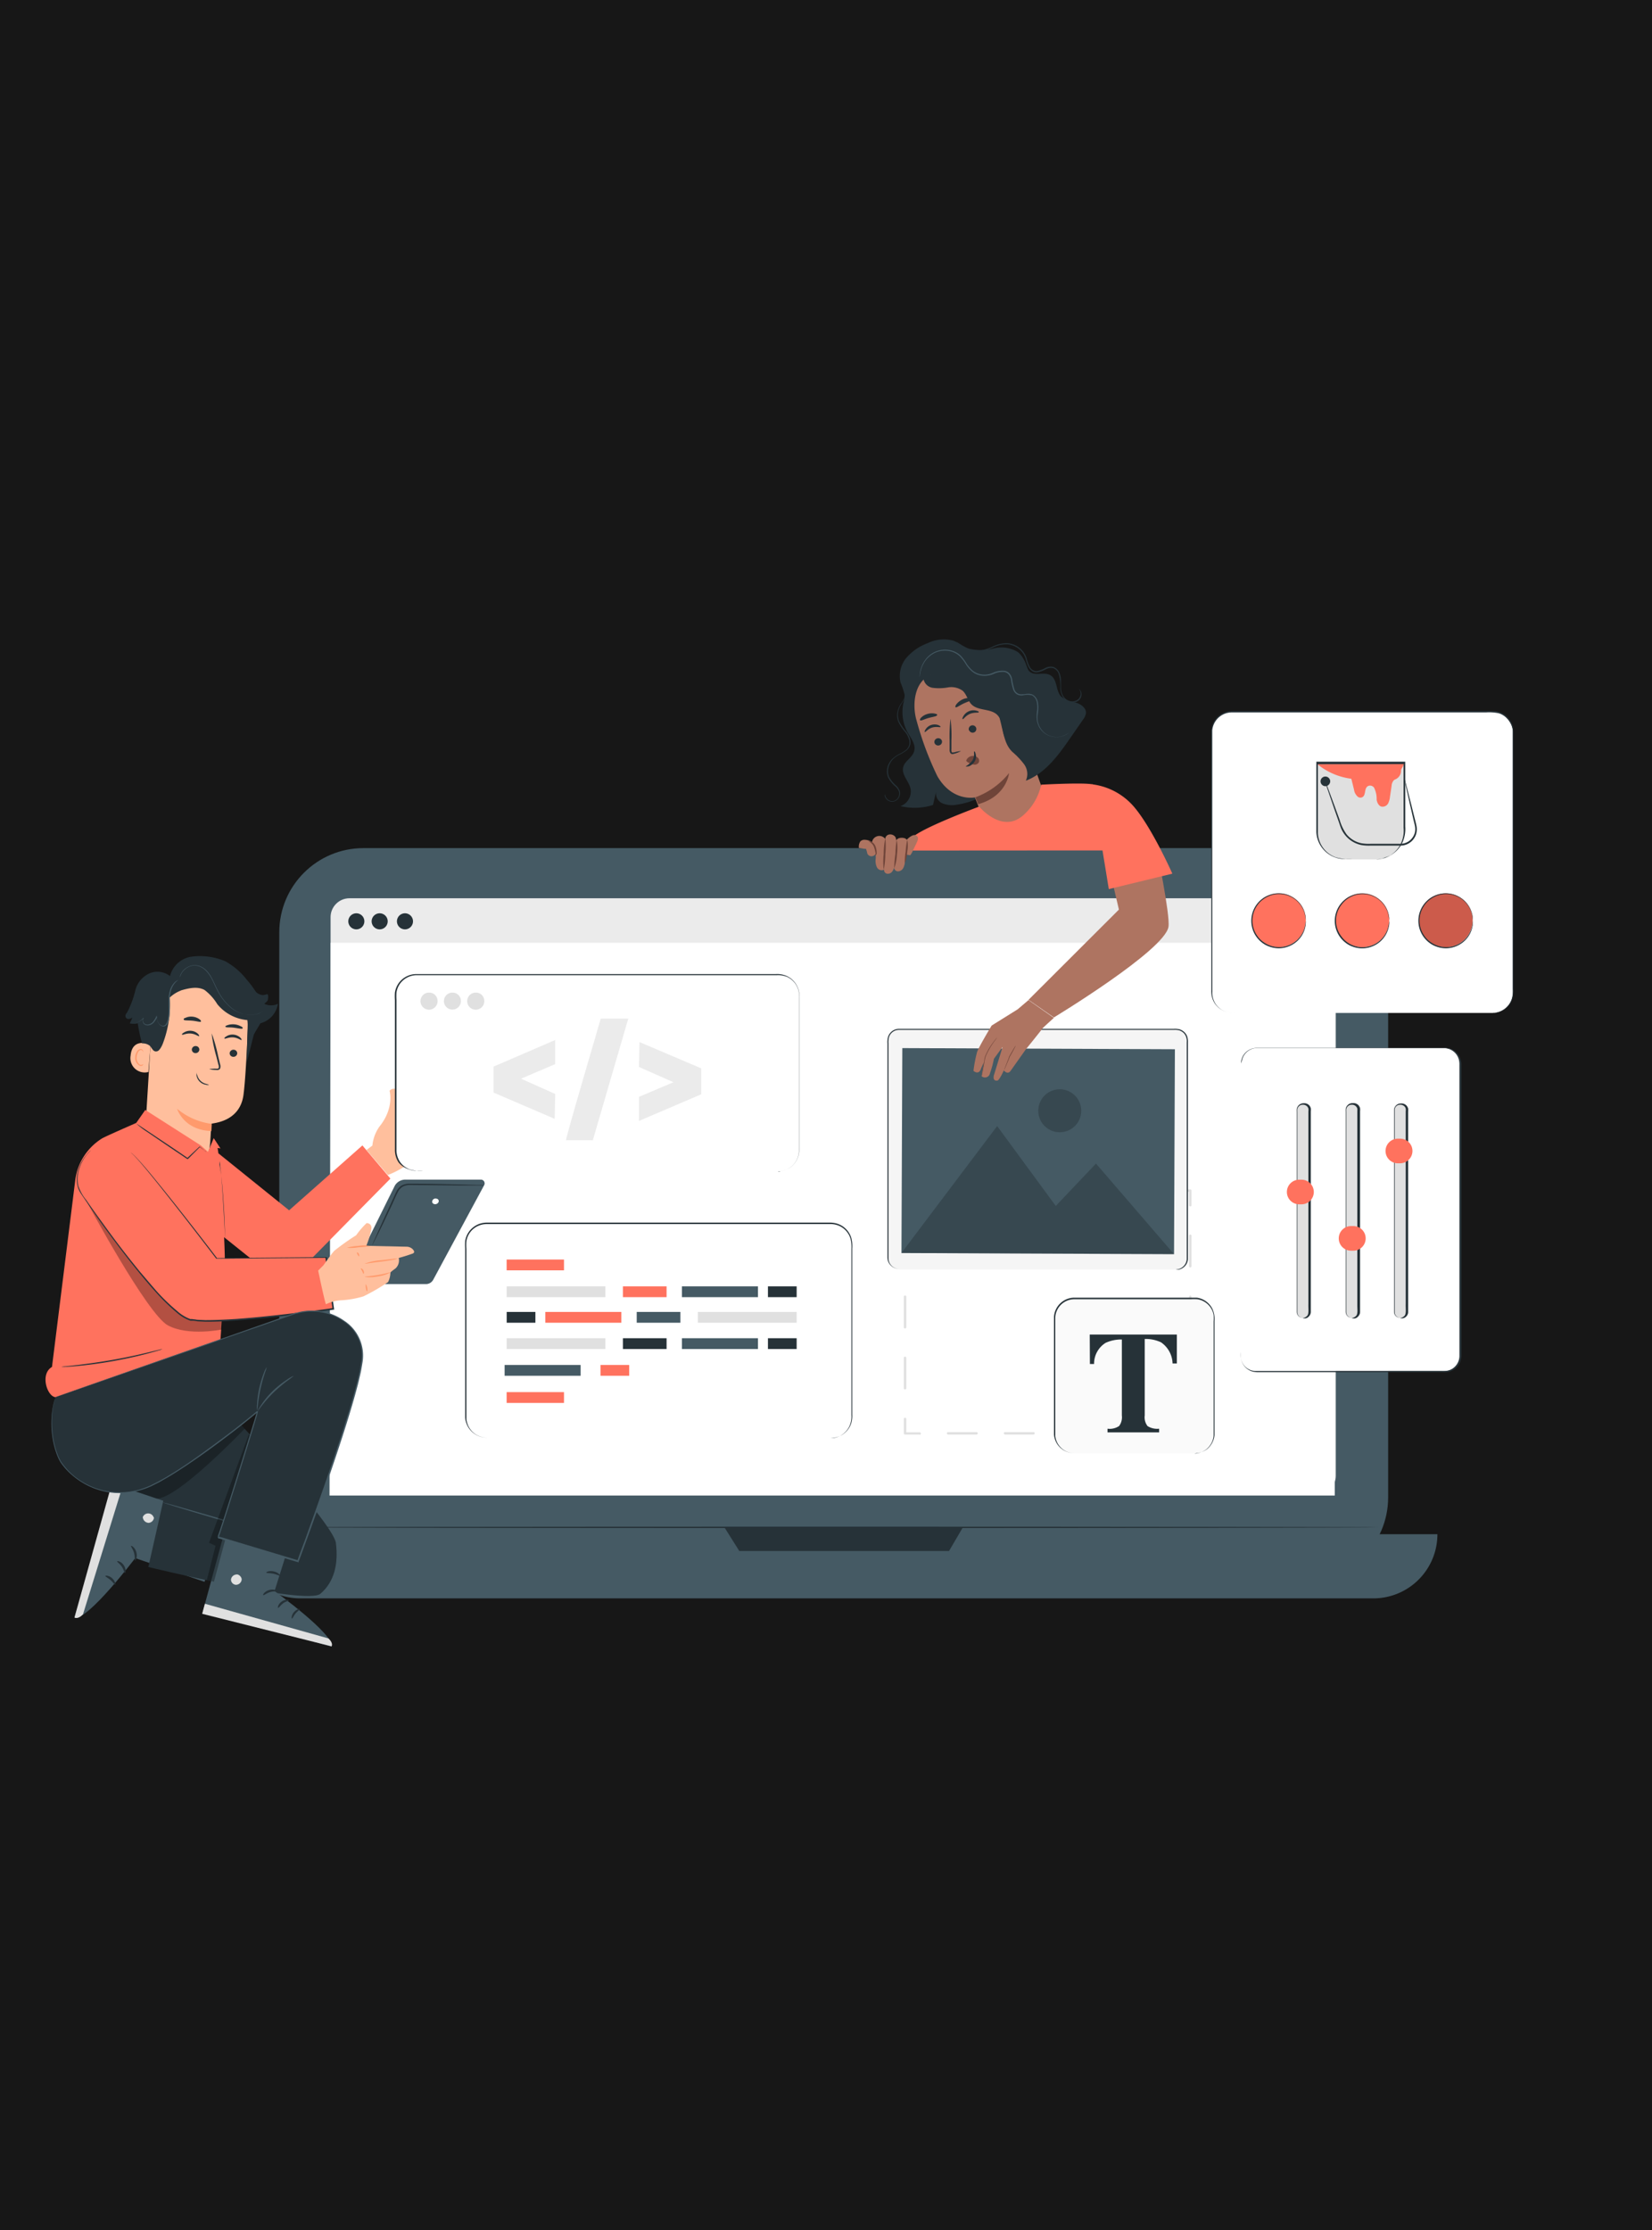 <svg id="Layer_1" data-name="Layer 1" xmlns="http://www.w3.org/2000/svg" viewBox="0 0 286 386">
  <rect x="0" y="0" width="286" height="386" fill="#333333" stroke="none"/>
  <defs>
    <style>
      .cls-1 {
        fill: #e0e0e0;
      }

      .cls-2 {
        fill: #f5f5f5;
      }

      .cls-3 {
        fill: #ff725e;
      }

      .cls-4 {
        fill: #263238;
      }

      .cls-5 {
        fill: #171717;
      }

      .cls-6 {
        fill: #455a64;
      }

      .cls-7 {
        fill: #ebebeb;
      }

      .cls-8 {
        fill: #fff;
      }

      .cls-9 {
        fill: #ae7461;
      }

      .cls-10 {
        fill: #6f4439;
      }

      .cls-11 {
        opacity: 0.2;
      }

      .cls-12 {
        fill: #fafafa;
      }

      .cls-13 {
        opacity: 0;
      }

      .cls-14 {
        fill: #ffbf9d;
      }

      .cls-15 {
        fill: #ff9a6c;
      }

      .cls-16 {
        opacity: 0.3;
      }
    </style>
  </defs>
  <title>04-Website-Redesign</title>
  <g id="Background_Complete" data-name="Background Complete">
    <path class="cls-1" d="M91.69,121.5a22.75,22.75,0,0,1,5.52-2.4l1.14-5.49,9.22-.16,1.33,5.42a22.51,22.51,0,0,1,5.6,2.2l4.67-3.06,6.64,6.41-2.9,4.77a22.21,22.21,0,0,1,2.4,5.52l5.46,1.14.17,9.22-5.42,1.33a22.51,22.51,0,0,1-2.2,5.6l3.05,4.67L120,163.34l-4.77-2.9a22.14,22.14,0,0,1-5.51,2.4l-1.14,5.46-9.23.17L98,163.05a22.54,22.54,0,0,1-5.6-2.21l-4.66,3.06-6.64-6.41,2.9-4.77a22.75,22.75,0,0,1-2.4-5.52l-5.46-1.13L76,136.84l5.42-1.33a22.51,22.51,0,0,1,2.2-5.6l-3.06-4.66,6.36-6.64Zm4.92,12.29a9.9,9.9,0,1,0,14-.24,9.9,9.9,0,0,0-14,.24Z" transform="translate(3 3)"/>
    <path class="cls-2" d="M49.84,110.61a14.6,14.6,0,0,1,3.51-1.53l.72-3.46,5.85-.11.85,3.44a14.67,14.67,0,0,1,3.55,1.4l3-1.94,4.21,4.07-1.83,3A14.57,14.57,0,0,1,71.22,119l3.47.72.1,5.85-3.44.85A14.67,14.67,0,0,1,70,130l1.94,3-4.07,4.21-3-1.83a14.5,14.5,0,0,1-3.5,1.52l-.73,3.47-5.85.1L53.9,137a14.34,14.34,0,0,1-3.56-1.4l-3,1.94-4.21-4.07,1.83-3a15.33,15.33,0,0,1-1.52-3.5L40,126.18l-.11-5.86,3.44-.84a14.34,14.34,0,0,1,1.4-3.56l-1.94-3,4.07-4.21,3,1.84Zm3.13,7.8a6.28,6.28,0,1,0,8.88-.16,6.27,6.27,0,0,0-8.88.16Z" transform="translate(3 3)"/>
    <path class="cls-2" d="M253,185.35a15.43,15.43,0,0,1,3.68-1.6l.76-3.64,6.16-.11.89,3.62a14.28,14.28,0,0,1,3.73,1.47l3.11-2,4.44,4.27-1.93,3.18a15.68,15.68,0,0,1,1.6,3.69l3.64.76.11,6.15-3.62.89a14.28,14.28,0,0,1-1.47,3.73l2,3.12-4.27,4.43-3.19-1.93A15,15,0,0,1,265,213l-.76,3.64-6.15.11-.89-3.61a15.24,15.24,0,0,1-3.74-1.47l-3.11,2-4.43-4.28,1.93-3.18a15.33,15.33,0,0,1-1.6-3.69l-3.64-.75-.11-6.16,3.61-.89a15.17,15.17,0,0,1,1.47-3.73l-2-3.12,4.28-4.43,3.18,1.93Zm3.29,8.21a6.6,6.6,0,1,0,9.34-.17,6.59,6.59,0,0,0-9.34.17.46.46,0,0,0-.07.07Z" transform="translate(3 3)"/>
    <path class="cls-1" d="M21.48,155.93a16.73,16.73,0,0,1,4-1.74l.83-4,6.69-.08L34,154a16.4,16.4,0,0,1,4,1.57l3.38-2.22,4.82,4.66-2.1,3.45a16.17,16.17,0,0,1,1.74,4l4,.82L50,173,46,174a16.51,16.51,0,0,1-1.6,4.06l2.22,3.39L42,186.28l-3.46-2.09a16.7,16.7,0,0,1-4,1.73l-.83,4L27,190l-1-3.93a16.13,16.13,0,0,1-4-1.62l-3.38,2.21L13.8,182l2.1-3.46a15.81,15.81,0,0,1-1.74-4l-4-.82-.12-6.7,3.93-1a16,16,0,0,1,1.6-4.06l-2.2-3.39L18,153.84l3.46,2.09Zm3.57,8.92a7.18,7.18,0,1,0,10.15-.18h0A7.18,7.18,0,0,0,25.05,164.85Z" transform="translate(3 3)"/>
  </g>
  <g id="Floor">
    <g>
      <path class="cls-3" d="M.07,273.66H278.21" transform="translate(3 3)"/>
      <path class="cls-4" d="M278.21,273.66c0,.06-62.27.11-139.06.11S.07,273.72.07,273.66s62.26-.11,139.08-.11S278.21,273.61,278.21,273.66Z" transform="translate(3 3)"/>
    </g>
  </g>
  <g id="Plant">
    <rect class="cls-5" width="286" height="386"/>
  </g>
  <g id="Character_2" data-name="Character 2">
    <g id="Device">
      <g>
        <g>
          <g>
            <rect class="cls-6" x="48.35" y="146.8" width="191.97" height="126.95" rx="14.57"/>
            <path class="cls-6" d="M37.85,262.55h208a11.1,11.1,0,0,1-11.11,11.11H49a11.1,11.1,0,0,1-11.11-11.11h0Z" transform="translate(3 3)"/>
            <polygon class="cls-4" points="125.41 264.36 127.99 268.46 164.3 268.46 166.7 264.36 125.41 264.36"/>
          </g>
          <g>
            <rect class="cls-7" x="57.23" y="155.48" width="174.03" height="103.23" rx="3.27"/>
            <polygon class="cls-8" points="231.08 258.86 57.05 258.86 57.23 163.19 231.08 163.19 231.08 258.86"/>
            <path class="cls-4" d="M68.5,156.47a1.39,1.39,0,1,1-1.39-1.39h0A1.39,1.39,0,0,1,68.5,156.47Z" transform="translate(3 3)"/>
            <path class="cls-4" d="M60.08,156.47a1.39,1.39,0,1,1-1.39-1.39h0A1.39,1.39,0,0,1,60.08,156.47Z" transform="translate(3 3)"/>
            <path class="cls-4" d="M64.12,156.47a1.39,1.39,0,1,1-1.39-1.39h0A1.39,1.39,0,0,1,64.12,156.47Z" transform="translate(3 3)"/>
          </g>
          <path class="cls-4" d="M235.66,261.36c0,.07-42.6.13-95.15.13s-95.16-.06-95.16-.13,42.6-.12,95.16-.12S235.66,261.3,235.66,261.36Z" transform="translate(3 3)"/>
        </g>
        <g>
          <path class="cls-1" d="M203.06,245.3h-2.54a.21.21,0,0,1,0-.42h2.33v-2.27a.21.21,0,0,1,.21-.21h0a.21.21,0,0,1,.21.21h0v2.53A.21.21,0,0,1,203.06,245.3Z" transform="translate(3 3)"/>
          <path class="cls-1" d="M195.6,245.3h-4.92a.21.21,0,1,1,0-.42h4.92a.21.21,0,0,1,0,.42Zm-9.84,0h-4.93a.21.21,0,0,1,0-.42h4.93a.21.21,0,1,1,0,.42Zm-9.85,0H171a.21.21,0,1,1,0-.42h4.92a.21.21,0,0,1,0,.42h0Zm-9.85,0h-4.92a.21.21,0,1,1,0-.42h4.92a.21.21,0,1,1,0,.42Z" transform="translate(3 3)"/>
          <path class="cls-1" d="M156.22,245.3h-2.54a.21.21,0,0,1-.21-.21h0v-2.48a.21.21,0,0,1,.21-.21h0a.21.21,0,0,1,.22.2h0v2.32h2.32a.21.21,0,1,1,0,.42h0Z" transform="translate(3 3)"/>
          <path class="cls-1" d="M153.68,237.49a.21.21,0,0,1-.21-.21h0V232a.22.22,0,0,1,.26-.17.23.23,0,0,1,.17.17v5.28a.21.21,0,0,1-.21.21Zm0-10.55a.22.22,0,0,1-.21-.22v-5.27a.21.21,0,0,1,.21-.21h0a.21.21,0,0,1,.22.2h0v5.27a.22.22,0,0,1-.22.22Zm0-10.56a.21.21,0,0,1-.21-.21h0v-5.28a.21.21,0,0,1,.21-.21h0a.21.21,0,0,1,.22.2h0v5.28a.21.21,0,0,1-.21.21Z" transform="translate(3 3)"/>
          <path class="cls-1" d="M153.68,205.82a.21.21,0,0,1-.21-.21h0v-2.53a.21.21,0,0,1,.21-.21h2.54a.21.21,0,1,1,0,.42H153.9v2.32a.21.21,0,0,1-.21.21Z" transform="translate(3 3)"/>
          <path class="cls-1" d="M195.6,203.29h-4.92a.21.21,0,0,1,0-.42h4.92a.21.21,0,1,1,0,.42Zm-9.84,0h-4.93a.21.21,0,0,1,0-.42h4.93a.21.21,0,1,1,0,.42Zm-9.85,0H171a.21.21,0,0,1,0-.42h4.92a.21.21,0,1,1,0,.42Zm-9.85,0h-4.92a.21.21,0,0,1,0-.42h4.92a.21.21,0,1,1,0,.42Z" transform="translate(3 3)"/>
          <path class="cls-1" d="M203.06,205.82a.21.21,0,0,1-.21-.21h0v-2.32h-2.33a.21.21,0,0,1,0-.42h2.54a.21.21,0,0,1,.21.21h0v2.53A.21.21,0,0,1,203.06,205.82Z" transform="translate(3 3)"/>
          <path class="cls-1" d="M203.06,237.49a.21.21,0,0,1-.21-.21h0V232a.21.21,0,0,1,.21-.21h0a.23.23,0,0,1,.21.21v5.28a.21.21,0,0,1-.21.21Zm0-10.55a.21.21,0,0,1-.21-.21h0v-5.27a.21.21,0,0,1,.21-.21h0a.21.21,0,0,1,.21.21h0v5.27A.22.22,0,0,1,203.06,226.94Zm0-10.56a.21.21,0,0,1-.21-.21h0v-5.28a.21.21,0,0,1,.21-.21h0a.21.21,0,0,1,.21.21h0v5.28a.21.21,0,0,1-.21.21Z" transform="translate(3 3)"/>
        </g>
      </g>
    </g>
    <g>
      <g>
        <path class="cls-4" d="M154,117a7.36,7.36,0,0,0,.16,6.83c.57,1,1.41,2,1.11,3.16s-1.64,1.7-1.91,2.81c-.31,1.31,1,2.42,1.28,3.73a2.69,2.69,0,0,1-1.74,3,10.46,10.46,0,0,0,5.63-.2c.17-.76.35-1.52.52-2.28a1.89,1.89,0,0,0,1.11,2,4.36,4.36,0,0,0,2.5.23,13.36,13.36,0,0,0,9.7-6.66" transform="translate(3 3)"/>
        <path class="cls-4" d="M178,116.88c-.63-.67-1.42-1.2-2-1.93-1.21-1.58-1.27-4-2.88-5.15a5.56,5.56,0,0,0-4.11-.56,9,9,0,0,1-4.23.05c-1-.34-1.79-1.06-2.78-1.41a6.32,6.32,0,0,0-4.34.42,9,9,0,0,0-3.75,2.57,4.91,4.91,0,0,0-1,4.28,14,14,0,0,1,.7,2.1,15.26,15.26,0,0,1-.23,2.43,3.86,3.86,0,0,0,2.87,3.8l15.21,7.67c2.34-.2,6.75-3.39,7.6-5.58S179.56,118.61,178,116.88Z" transform="translate(3 3)"/>
        <path class="cls-9" d="M155.71,121.82c-.91-2.95-.33-7.21,2.67-8l9.87-1.19a1.79,1.79,0,0,1,2.16,1.12l7.5,21.09a.39.39,0,0,0,.55,0l0-.06a.13.13,0,0,1,.18,0,.12.12,0,0,1,0,.11c-.33,2,.05,6.53-5.86,6.92-1.32.08-3.91.19-4.65-1l-1.4-3.36c-.68-1.73-.95-2.45-.95-2.43s-3.93.81-6.51-3.69A54.74,54.74,0,0,1,155.71,121.82Z" transform="translate(3 3)"/>
        <path class="cls-4" d="M158.79,125.61a.67.67,0,0,0,.84.39.64.64,0,0,0,.43-.8h0a.67.67,0,0,0-.84-.39.64.64,0,0,0-.43.8Z" transform="translate(3 3)"/>
        <path class="cls-4" d="M164.77,123.39a.67.67,0,0,0,.84.39A.64.64,0,0,0,166,123v0a.66.66,0,0,0-1.26.41Z" transform="translate(3 3)"/>
        <path class="cls-4" d="M157.11,123.7c.12.08.51-.53,1.25-.76s1.41,0,1.46-.1-.11-.22-.41-.35a1.93,1.93,0,0,0-1.21,0,1.79,1.79,0,0,0-.95.74C157.08,123.46,157.05,123.67,157.11,123.7Z" transform="translate(3 3)"/>
        <path class="cls-4" d="M163.66,121.48c.13.07.49-.59,1.25-.91s1.49-.15,1.53-.29-.14-.2-.46-.28a2,2,0,0,0-2.22,1C163.6,121.25,163.6,121.46,163.66,121.48Z" transform="translate(3 3)"/>
        <path class="cls-4" d="M163.37,127a5.16,5.16,0,0,0-1.16.22c-.18,0-.35.07-.42,0a.92.92,0,0,1-.08-.54v-1.48a24.11,24.11,0,0,0-.15-3.8,25.38,25.38,0,0,0-.16,3.8v1.48a1.09,1.09,0,0,0,.16.7.49.49,0,0,0,.38.14l.3-.07A5.22,5.22,0,0,0,163.37,127Z" transform="translate(3 3)"/>
        <path class="cls-10" d="M165.87,135a13.33,13.33,0,0,0,5.82-4.19s-.35,4-5.35,5.39Z" transform="translate(3 3)"/>
        <path class="cls-10" d="M164.35,128.47a1.27,1.27,0,0,1,1.07-.63,1.13,1.13,0,0,1,.86.31.72.72,0,0,1,.17.82.85.85,0,0,1-.89.37,2.57,2.57,0,0,1-1-.4.84.84,0,0,1-.23-.18.24.24,0,0,1,0-.26" transform="translate(3 3)"/>
        <path class="cls-4" d="M165.65,127.07c-.11,0,.16.75-.27,1.5a3.52,3.52,0,0,1-1.19,1.06c0,.06.23.07.56,0a1.94,1.94,0,0,0,1-.85,1.63,1.63,0,0,0,.17-1.24C165.85,127.19,165.7,127,165.65,127.07Z" transform="translate(3 3)"/>
        <path class="cls-4" d="M162.43,119.41c.16.13.71-.33,1.48-.68s1.46-.51,1.46-.72-.19-.19-.52-.2a2.71,2.71,0,0,0-1.25.27,3,3,0,0,0-1,.79C162.4,119.14,162.35,119.35,162.43,119.41Z" transform="translate(3 3)"/>
        <path class="cls-4" d="M156.31,121.68c.19.11.74-.21,1.46-.41s1.35-.26,1.45-.46-.1-.22-.4-.3a2.69,2.69,0,0,0-1.26.07,2.45,2.45,0,0,0-1.09.63C156.26,121.44,156.22,121.61,156.31,121.68Z" transform="translate(3 3)"/>
        <path class="cls-4" d="M170.45,112.39a4.23,4.23,0,0,0-2.55-.36,47.87,47.87,0,0,0-11.05,2.18,1.9,1.9,0,0,0,1.6,1.84,8.6,8.6,0,0,0,2.68-.07,3.39,3.39,0,0,1,2.53.58c.71.64.87,1.7,1.54,2.37,1.15,1.15,3.31.67,4.46,1.82.86.88.78,2.28,1.14,3.46a4.41,4.41,0,0,0,5.54,2.87,4.87,4.87,0,0,0,.53-.21q-2.46-6.12-4.87-12.26A4.36,4.36,0,0,0,170.45,112.39Z" transform="translate(3 3)"/>
        <path class="cls-4" d="M183.24,118.61a5.3,5.3,0,0,1-2.55-1.06c-.92-1-.62-2.83-1.73-3.6s-2.64.11-3.62-.64c-.77-.58-.63-1.49-1.11-2.1a2.08,2.08,0,0,0-2.39-.33l-1.77,10.45c.73,2.88.88,4.52,2.18,5.8a13.52,13.52,0,0,1,2.05,2.16,2.84,2.84,0,0,1,.3,2.84c3.39-1.3,5.66-4.44,7.72-7.43l2.18-3.15a2.4,2.4,0,0,0,.5-1.07C185.1,119.55,184.13,118.87,183.24,118.61Z" transform="translate(3 3)"/>
        <path class="cls-6" d="M182,123.87a1.44,1.44,0,0,1-.32.23,3.53,3.53,0,0,1-1.05.41,3.47,3.47,0,0,1-1.78-.08A3.39,3.39,0,0,1,177,123a3.47,3.47,0,0,1-.48-1.29,6.27,6.27,0,0,1,0-1.5,5,5,0,0,0,0-1.54,1.76,1.76,0,0,0-.82-1.3,3.23,3.23,0,0,0-1.69,0,1.71,1.71,0,0,1-.94-.18,1.62,1.62,0,0,1-.63-.74,10.1,10.1,0,0,1-.42-1.87,2,2,0,0,0-.39-.83,1.29,1.29,0,0,0-.78-.44,3.62,3.62,0,0,0-1.86.35,3.91,3.91,0,0,1-1.91.3,3.36,3.36,0,0,1-1.74-.69,5.54,5.54,0,0,1-1.16-1.35,7.45,7.45,0,0,0-1-1.31,3.74,3.74,0,0,0-1.31-.79,4.15,4.15,0,0,0-2.74.06,4.29,4.29,0,0,0-1.83,1.37,5.1,5.1,0,0,0-.81,1.55,8.19,8.19,0,0,0-.26,1.48v-.1a1.41,1.41,0,0,1,0-.29,5.14,5.14,0,0,1,.18-1.11,5,5,0,0,1,.8-1.6,4.21,4.21,0,0,1,4.72-1.52,3.65,3.65,0,0,1,1.38.82,7.59,7.59,0,0,1,1,1.33,5.36,5.36,0,0,0,1.12,1.3,3.27,3.27,0,0,0,1.64.65,3.56,3.56,0,0,0,1.82-.3,3.92,3.92,0,0,1,2-.35,1.48,1.48,0,0,1,.91.5,2.27,2.27,0,0,1,.42.92,10.52,10.52,0,0,0,.41,1.83,1.26,1.26,0,0,0,1.37.81c.29,0,.59-.07.89-.08a1.74,1.74,0,0,1,.9.16,1.93,1.93,0,0,1,.91,1.43,5.36,5.36,0,0,1,0,1.6,5.88,5.88,0,0,0-.06,1.45,3.43,3.43,0,0,0,.45,1.24,3.26,3.26,0,0,0,1.74,1.42,3.35,3.35,0,0,0,1.72.12A4.13,4.13,0,0,0,182,123.87Z" transform="translate(3 3)"/>
        <path class="cls-4" d="M183.76,116.21a.8.8,0,0,1,.23.22,1.23,1.23,0,0,1,.24.87,1.35,1.35,0,0,1-.83,1.15,1.82,1.82,0,0,1-1.85-.22,2.4,2.4,0,0,1-.7-.88,3.4,3.4,0,0,1-.28-1.18,7.64,7.64,0,0,0-.29-2.56,1.68,1.68,0,0,0-.91-.94,1.85,1.85,0,0,0-1.36.2,4.58,4.58,0,0,1-1.48.52,1.31,1.31,0,0,1-.82-.21,2,2,0,0,1-.57-.6,6.16,6.16,0,0,1-.56-1.5,3.59,3.59,0,0,0-.71-1.3,3.71,3.71,0,0,0-2.45-1.26,5.33,5.33,0,0,0-2.51.56,7.46,7.46,0,0,1-2.22.65,4.54,4.54,0,0,1-1.9-.22,4.39,4.39,0,0,1-1.28-.64,3.1,3.1,0,0,1-.88-.85,6.22,6.22,0,0,0,.92.78,5.15,5.15,0,0,0,1.28.6,4.58,4.58,0,0,0,1.84.19,7.59,7.59,0,0,0,2.17-.67,5.48,5.48,0,0,1,2.6-.59,3.84,3.84,0,0,1,2.56,1.28,3.65,3.65,0,0,1,.75,1.38,6.34,6.34,0,0,0,.54,1.45,1.33,1.33,0,0,0,1.2.71,4.75,4.75,0,0,0,1.41-.5,2,2,0,0,1,1.51-.2,1.88,1.88,0,0,1,1,1,3.5,3.5,0,0,1,.27,1.35v1.27a3,3,0,0,0,.25,1.13,2.16,2.16,0,0,0,.64.83,1.67,1.67,0,0,0,1.72.23,1.36,1.36,0,0,0,.57-.46,1.41,1.41,0,0,0,.22-.59,1.31,1.31,0,0,0-.19-.84C183.84,116.29,183.75,116.22,183.76,116.21Z" transform="translate(3 3)"/>
        <path class="cls-4" d="M150.2,134.46a1.4,1.4,0,0,0,.41.85,1.27,1.27,0,0,0,1,.36,1.31,1.31,0,0,0,1-.9,1.13,1.13,0,0,0,0-.81,2.42,2.42,0,0,0-.51-.76,5.21,5.21,0,0,1-1.35-1.64,2.85,2.85,0,0,1,.11-2.34,3.27,3.27,0,0,1,.77-1,5.28,5.28,0,0,1,1.09-.72,6.11,6.11,0,0,0,1.07-.65,1.62,1.62,0,0,0,.63-1,2,2,0,0,0-.14-1.11,3.75,3.75,0,0,0-.55-1,8.13,8.13,0,0,1-1.19-1.76,3.08,3.08,0,0,1-.15-1.85,4,4,0,0,1,.64-1.4,7.65,7.65,0,0,0,.58-1,2.57,2.57,0,0,0,.21-.94v.06a.61.61,0,0,1,0,.19,1.61,1.61,0,0,1-.16.72,7.46,7.46,0,0,1-.55,1,4.09,4.09,0,0,0-.6,1.37,3,3,0,0,0,.17,1.75,8.46,8.46,0,0,0,1.18,1.72,3.61,3.61,0,0,1,.59,1,2.13,2.13,0,0,1,.15,1.22,1.9,1.9,0,0,1-.69,1.08,7,7,0,0,1-1.11.68,4.84,4.84,0,0,0-1.05.68,3.12,3.12,0,0,0-.72,1,2.68,2.68,0,0,0-.12,2.18,5.11,5.11,0,0,0,1.3,1.59,2.46,2.46,0,0,1,.53.82,1.32,1.32,0,0,1,0,.92,1.44,1.44,0,0,1-1.17,1,1.35,1.35,0,0,1-1.42-1.06A.7.7,0,0,1,150.2,134.46Z" transform="translate(3 3)"/>
      </g>
      <g>
        <g>
          <rect class="cls-2" x="153.7" y="178.16" width="51.78" height="41.57" rx="1.94"/>
          <path class="cls-4" d="M200.55,216.74a3.65,3.65,0,0,0,.46-.07,1.91,1.91,0,0,0,1.44-1.71V177.42a2.17,2.17,0,0,0-.09-.88,1.86,1.86,0,0,0-.45-.75,2.1,2.1,0,0,0-.76-.45,3,3,0,0,0-.9-.08h-47.6a1.81,1.81,0,0,0-1.72,1.19,3.09,3.09,0,0,0-.12,1.13v37.21a2,2,0,0,0,.24.9,1.86,1.86,0,0,0,1.53.93h0a2,2,0,0,1-1.95-2v-37a3.26,3.26,0,0,1,.13-1.2,2,2,0,0,1,1.93-1.34h47.54a3.36,3.36,0,0,1,1,.09,2.15,2.15,0,0,1,.83.5,2,2,0,0,1,.5.82,3,3,0,0,1,.1.94V215a2,2,0,0,1-1.48,1.73A1.58,1.58,0,0,1,200.55,216.74Z" transform="translate(3 3)"/>
        </g>
        <g>
          <rect class="cls-6" x="159" y="172.66" width="35.47" height="47.19" transform="translate(-17.26 375.16) rotate(-89.76)"/>
          <g class="cls-11">
            <polygon points="156.06 216.88 172.63 194.91 182.78 208.74 189.74 201.4 203.25 217.08 156.06 216.88"/>
          </g>
          <g class="cls-11">
            <path d="M184.19,189.27a3.72,3.72,0,1,1-3.71-3.73h0A3.72,3.72,0,0,1,184.19,189.27Z" transform="translate(3 3)"/>
          </g>
        </g>
      </g>
      <g>
        <path class="cls-3" d="M153.65,144.22s-.26-.52,1.21-2.18,11.66-5.43,11.66-5.43,3.95,4.79,7.63,1.5a9.67,9.67,0,0,0,3.1-5.29s9-.5,9.18.09l2.4,11.29h-4.22Z" transform="translate(3 3)"/>
        <path class="cls-9" d="M175.06,170.06l15.65-15.62-2-8.55,8.42-2.47s2.49,11.93,2.16,14c-.65,4.07-19.84,15.69-19.84,15.69Z" transform="translate(3 3)"/>
        <path class="cls-3" d="M186,132.75a11.33,11.33,0,0,1,6.84,3.37c3.24,3.34,7.12,12.1,7.12,12.1l-11,2.67Z" transform="translate(3 3)"/>
        <path class="cls-9" d="M173.07,171.77l-4.39,2.74s-2.22,3.68-2.53,4.6a24,24,0,0,0-.62,3.24s.95.87,1.34-.47l.45-1-.38,2.4a.88.88,0,0,0,1.45-.52,16.36,16.36,0,0,0,.68-2.49l1.5-2.06-1.51,4.93s-.29,1,.59.9c.35,0,1.13-1.77,1.13-1.77s.65.84,1.18.08l2.61-3.69s2.81-3.46,2.82-3.55,2.06-1.93,2.06-1.93l-4.39-3.08-1.89,1.61Z" transform="translate(3 3)"/>
        <path class="cls-10" d="M167,183.16a1.4,1.4,0,0,0,.06-.28l.14-.76.2-1.14.12-.66a3.26,3.26,0,0,1,.22-.69,12.69,12.69,0,0,1,1.27-2.2c.19-.27.35-.48.46-.62a1.88,1.88,0,0,0,.16-.23l-.19.2c-.12.14-.29.35-.48.61a11.19,11.19,0,0,0-1.31,2.21,2.85,2.85,0,0,0-.22.7,4.93,4.93,0,0,1-.11.67c-.07.42-.13.81-.18,1.13s-.09.57-.11.77A1.36,1.36,0,0,0,167,183.16Z" transform="translate(3 3)"/>
        <path class="cls-10" d="M172.82,178l-.1.14c-.06.1-.14.24-.25.41-.2.35-.49.84-.8,1.39h0v.1c-.24.6-.46,1.15-.61,1.55l-.18.47-.06.18s0,0,.09-.16l.21-.47.64-1.53V180h0c.31-.54.59-1,.78-1.39.1-.18.17-.33.22-.43S172.83,178,172.82,178Z" transform="translate(3 3)"/>
        <g>
          <g>
            <path class="cls-9" d="M148.2,143.16a.69.69,0,0,1,.05.13,2.43,2.43,0,0,1,.14.66,1.61,1.61,0,0,0,0,.31.66.66,0,0,0,.09.19,3.17,3.17,0,0,1,.11,1.3,2.59,2.59,0,0,0,.24,1.4.93.93,0,0,0,1.23.38.63.63,0,0,0,.47.69.93.93,0,0,0,.84-.26,1.8,1.8,0,0,0,.42-.81.67.67,0,0,0,.69.67h0a1.08,1.08,0,0,0,.87-.53,2.52,2.52,0,0,0,.3-1c0-.35.13-1,.22-1.37,0,0,.45.08.66.1s.06,0,.06,0a3,3,0,0,0,.43-.74c.28-.6.5-1,.72-1.51s.27-.8,0-1.06c-.6-.63-1.77.65-1.77.65-.17-.44-1.52-.52-1.79.08-.11-.33-.06-.52-.33-.74a1.1,1.1,0,0,0-1-.24.8.8,0,0,0-.59.75,1.28,1.28,0,0,0-1.79-.27,1.24,1.24,0,0,0-.47.67.28.28,0,0,0,0,.18v.07A2,2,0,0,1,148.2,143.16Z" transform="translate(3 3)"/>
            <path class="cls-9" d="M146.76,142.36a1,1,0,0,0-.81.27,1.66,1.66,0,0,0-.26,1.13c.41.08.63.1,1,.17a.39.39,0,0,1,.23,0,4.82,4.82,0,0,1,.23.8.79.79,0,0,0,1,.43,1,1,0,0,0,.63-.94,1.63,1.63,0,0,0-.41-1.11A2.34,2.34,0,0,0,146.76,142.36Z" transform="translate(3 3)"/>
            <path class="cls-10" d="M150.27,142.09a12.55,12.55,0,0,1,0,2.74,13.8,13.8,0,0,1-.28,2.72,12.55,12.55,0,0,1,0-2.74A13.08,13.08,0,0,1,150.27,142.09Z" transform="translate(3 3)"/>
            <path class="cls-10" d="M152.23,142.35a7.43,7.43,0,0,1,.06,2.49,7.84,7.84,0,0,1-.48,2.44,18.41,18.41,0,0,1,.2-2.46A22.66,22.66,0,0,1,152.23,142.35Z" transform="translate(3 3)"/>
          </g>
          <path class="cls-10" d="M154.07,142.35a5.49,5.49,0,0,1,0,2.06,8.05,8.05,0,0,1-.39,2,7.4,7.4,0,0,1,.11-2A12.31,12.31,0,0,1,154.07,142.35Z" transform="translate(3 3)"/>
          <path class="cls-10" d="M147.35,142.61a.68.68,0,0,1,.48.06,1.54,1.54,0,0,1,.76.88,3.06,3.06,0,0,1,.18,1.12c0,.34-.28.44-.28.4a.76.76,0,0,0,.09-.4,7,7,0,0,0-.25-1,1.65,1.65,0,0,0-.59-.81A1.37,1.37,0,0,0,147.35,142.61Z" transform="translate(3 3)"/>
        </g>
      </g>
    </g>
  </g>
  <g id="Code">
    <g>
      <g>
        <rect class="cls-8" x="80.58" y="211.73" width="66.86" height="37.17" rx="3.65"/>
        <path class="cls-4" d="M140.79,245.9h.52a3.46,3.46,0,0,0,1.41-.53,3.62,3.62,0,0,0,1.49-1.91,4.08,4.08,0,0,0,.19-1.55V213.17a5.8,5.8,0,0,0-.17-1.81,3.56,3.56,0,0,0-2.62-2.4,3.78,3.78,0,0,0-1-.09H81.24a3.6,3.6,0,0,0-2.32.86,3.5,3.5,0,0,0-1.18,2.16,8.83,8.83,0,0,0,0,1.26v29.37a3.53,3.53,0,0,0,1.63,2.76,3.67,3.67,0,0,0,2.09.55h0a3.75,3.75,0,0,1-3.93-3.5V213.12a9.4,9.4,0,0,1,0-1.3,3.7,3.7,0,0,1,1.26-2.28,3.77,3.77,0,0,1,2.46-.92h59.38a4.19,4.19,0,0,1,1,.1,3.72,3.72,0,0,1,2.74,2.52,5.55,5.55,0,0,1,.17,1.86v28.74a4.46,4.46,0,0,1-.2,1.58,3.73,3.73,0,0,1-1.53,1.92,3.68,3.68,0,0,1-1.83.54Z" transform="translate(3 3)"/>
      </g>
      <rect class="cls-3" x="87.71" y="218.01" width="9.93" height="1.87"/>
      <rect class="cls-3" x="87.71" y="240.96" width="9.93" height="1.87"/>
      <rect class="cls-1" x="87.71" y="222.65" width="17.1" height="1.87"/>
      <rect class="cls-3" x="107.84" y="222.65" width="7.56" height="1.87"/>
      <rect class="cls-4" x="132.95" y="222.65" width="4.97" height="1.87"/>
      <rect class="cls-6" x="118.06" y="222.65" width="13.16" height="1.87"/>
      <rect class="cls-1" x="120.82" y="227.08" width="17.1" height="1.87"/>
      <rect class="cls-6" x="110.23" y="227.08" width="7.56" height="1.87"/>
      <rect class="cls-4" x="87.72" y="227.08" width="4.97" height="1.87"/>
      <rect class="cls-3" x="94.41" y="227.08" width="13.16" height="1.87"/>
      <rect class="cls-1" x="87.71" y="231.63" width="17.1" height="1.87"/>
      <rect class="cls-4" x="107.84" y="231.63" width="7.56" height="1.87"/>
      <rect class="cls-4" x="132.95" y="231.63" width="4.97" height="1.87"/>
      <rect class="cls-3" x="103.96" y="236.26" width="4.97" height="1.87"/>
      <rect class="cls-6" x="118.06" y="231.63" width="13.16" height="1.87"/>
      <rect class="cls-6" x="87.36" y="236.26" width="13.16" height="1.87"/>
    </g>
  </g>
  <g id="Text">
    <g>
      <g>
        <rect class="cls-12" x="182.55" y="224.71" width="27.65" height="26.86" rx="3.42"/>
        <path class="cls-4" d="M203.78,248.61a4.29,4.29,0,0,0,1-.18,3.79,3.79,0,0,0,1.1-.6,3.58,3.58,0,0,0,1-1.37,3.46,3.46,0,0,0,.23-1V225.72a6.14,6.14,0,0,0,0-1.05,3.16,3.16,0,0,0-.32-1,3.4,3.4,0,0,0-1.52-1.48,3.15,3.15,0,0,0-1-.31,10.84,10.84,0,0,0-1.14,0H183a3.32,3.32,0,0,0-3.31,3.22v20.39a3.48,3.48,0,0,0,.24,1,3.4,3.4,0,0,0,1.3,1.53,3.34,3.34,0,0,0,1.87.51h0a3.61,3.61,0,0,1-2-.54,3.47,3.47,0,0,1-1.37-1.61,3.57,3.57,0,0,1-.26-1.07V224.9a3.55,3.55,0,0,1,3.53-3.29h21.16a3.37,3.37,0,0,1,1.12.33,3.55,3.55,0,0,1,1.6,1.58,4.27,4.27,0,0,1,.38,2.14v19.75A3.65,3.65,0,0,1,206,247.8a3.7,3.7,0,0,1-1.13.59,3.37,3.37,0,0,1-.77.14Z" transform="translate(3 3)"/>
      </g>
      <path class="cls-4" d="M185.66,228h15.08v5H200a4.6,4.6,0,0,0-2-3.66,6.24,6.24,0,0,0-2.82-.58V242a2.48,2.48,0,0,0,.49,1.84,3.13,3.13,0,0,0,2,.45v.64h-8.93v-.64a2.93,2.93,0,0,0,2-.46,2.55,2.55,0,0,0,.48-1.83V228.85a6.47,6.47,0,0,0-2.81.58,4.25,4.25,0,0,0-2,3.66h-.72Z" transform="translate(3 3)"/>
    </g>
  </g>
  <g id="Tools">
    <g>
      <g>
        <path class="cls-8" d="M211.89,181.1v50.51a2.71,2.71,0,0,0,2.71,2.71h32.56a2.71,2.71,0,0,0,2.72-2.7h0v-50.5a2.71,2.71,0,0,0-2.71-2.71H214.61a2.71,2.71,0,0,0-2.72,2.7Z" transform="translate(3 3)"/>
        <path class="cls-4" d="M211.89,181.1V181a2,2,0,0,1,0-.35,2.67,2.67,0,0,1,.56-1.26,2.76,2.76,0,0,1,2-1h32.71a2.8,2.8,0,0,1,2.74,2.08,2.92,2.92,0,0,1,.1.93v50.29a2.89,2.89,0,0,1-1,2.16,2.93,2.93,0,0,1-1.08.56,3.67,3.67,0,0,1-1.19.1h-32a3.37,3.37,0,0,1-1-.15,2.81,2.81,0,0,1-1.57-1.3,2.73,2.73,0,0,1-.32-1,8.34,8.34,0,0,1,0-1v1a2.58,2.58,0,0,0,1.76,2.12,2.6,2.6,0,0,0,1,.13h32a3.9,3.9,0,0,0,1.13-.1,2.4,2.4,0,0,0,1-.52,2.62,2.62,0,0,0,.93-2V181.31a3.25,3.25,0,0,0-.09-.88,2.65,2.65,0,0,0-2.57-2H214.29a2.67,2.67,0,0,0-2.29,2.18A4,4,0,0,0,211.89,181.1Z" transform="translate(3 3)"/>
      </g>
      <g>
        <path class="cls-1" d="M222.4,188.09h.12a1,1,0,0,1,1,1v35a1,1,0,0,1-1,1h-.12a1,1,0,0,1-1-1v-35A1,1,0,0,1,222.4,188.09Z" transform="translate(3 3)"/>
        <path class="cls-4" d="M222.52,225.13a1.17,1.17,0,0,0,.69-.3c.45-.34.27-1.17.3-2.12V189.36a1.77,1.77,0,0,0,0-.46,1.07,1.07,0,0,0-.2-.38,1,1,0,0,0-.8-.3.91.91,0,0,0-.74.38.87.87,0,0,0-.16.4,3.69,3.69,0,0,0,0,.47v34.64a1,1,0,0,0,.92,1,.67.67,0,0,1,.2,0h-.2a1.06,1.06,0,0,1-1-1V189.46a4.17,4.17,0,0,1,0-.5,1.15,1.15,0,0,1,1.15-1,1.19,1.19,0,0,1,1,.38,1.14,1.14,0,0,1,.25.49,2.26,2.26,0,0,1,0,.52V224a1.11,1.11,0,0,1-.35.88A.93.93,0,0,1,222.52,225.13Z" transform="translate(3 3)"/>
      </g>
      <g>
        <path class="cls-1" d="M230.83,188.09H231a1,1,0,0,1,1,1v35a1,1,0,0,1-1,1h-.12a1,1,0,0,1-1-1v-35A1,1,0,0,1,230.83,188.09Z" transform="translate(3 3)"/>
        <path class="cls-4" d="M231,225.13a1.17,1.17,0,0,0,.69-.3c.45-.34.27-1.17.29-2.12V189.36a3.53,3.53,0,0,0,0-.46,1,1,0,0,0-.21-.38.93.93,0,0,0-.79-.3.91.91,0,0,0-.74.38.87.87,0,0,0-.16.4,3.69,3.69,0,0,0,0,.47v34.64a1,1,0,0,0,.4.79.92.92,0,0,0,.52.21.67.67,0,0,1,.2,0H231a1.07,1.07,0,0,1-1-1V189.44a4.17,4.17,0,0,1,0-.5,1,1,0,0,1,.2-.51,1.12,1.12,0,0,1,1-.49,1.18,1.18,0,0,1,1,.38,1.29,1.29,0,0,1,.26.49,2.26,2.26,0,0,1,0,.52V224a1.11,1.11,0,0,1-.35.88A.94.94,0,0,1,231,225.13Z" transform="translate(3 3)"/>
      </g>
      <g>
        <path class="cls-1" d="M239.25,188.09h.12a1,1,0,0,1,1,1v35a1,1,0,0,1-1,1h-.12a1,1,0,0,1-1-1v-35A1,1,0,0,1,239.25,188.09Z" transform="translate(3 3)"/>
        <path class="cls-4" d="M239.37,225.13a1.17,1.17,0,0,0,.69-.3c.45-.34.27-1.17.3-2.12V189.36a1.77,1.77,0,0,0,0-.46.82.82,0,0,0-.2-.38,1,1,0,0,0-.8-.3.91.91,0,0,0-.74.38,1,1,0,0,0-.16.4v35.11a1,1,0,0,0,.39.79,1,1,0,0,0,.53.21.61.61,0,0,1,.19,0h-.2a1.06,1.06,0,0,1-1-1V189a1.2,1.2,0,0,1,.21-.51,1.1,1.1,0,0,1,.94-.49,1.19,1.19,0,0,1,1,.38,1.29,1.29,0,0,1,.26.49,2.26,2.26,0,0,1,0,.52V224a1.08,1.08,0,0,1-.34.88A1,1,0,0,1,239.37,225.13Z" transform="translate(3 3)"/>
      </g>
      <path class="cls-3" d="M222.32,205.45h-.4a2.13,2.13,0,0,1-2.13-2.13h0a2.13,2.13,0,0,1,2.13-2.13h.4a2.13,2.13,0,0,1,2.13,2.13h0a2.13,2.13,0,0,1-2.13,2.13Z" transform="translate(3 3)"/>
      <path class="cls-3" d="M231.3,213.48h-.4a2.13,2.13,0,0,1-2.13-2.13h0a2.13,2.13,0,0,1,2.13-2.13h.4a2.13,2.13,0,0,1,2.13,2.13h0a2.13,2.13,0,0,1-2.13,2.13Z" transform="translate(3 3)"/>
      <path class="cls-3" d="M239.42,198.35H239a2.13,2.13,0,0,1-2.13-2.13h0a2.13,2.13,0,0,1,2.13-2.13h.4a2.13,2.13,0,0,1,2.13,2.13h0A2.14,2.14,0,0,1,239.42,198.35Z" transform="translate(3 3)"/>
    </g>
  </g>
  <g id="Colors">
    <g>
      <g>
        <rect class="cls-8" x="209.77" y="123.17" width="52.16" height="52.16" rx="3.52"/>
        <path class="cls-4" d="M255.41,172.34a3.35,3.35,0,0,0,.52-.06,3.5,3.5,0,0,0,2.83-2.51,5,5,0,0,0,.13-1.58V123.51a3.38,3.38,0,0,0-2.46-3.06,8.24,8.24,0,0,0-2.16-.14h-44a3.41,3.41,0,0,0-3.4,3.11v45.19a3.6,3.6,0,0,0,.48,2,3.21,3.21,0,0,0,.64.78,3,3,0,0,0,.83.56,3.92,3.92,0,0,0,1.94.34h0a4.05,4.05,0,0,1-2-.36,3.48,3.48,0,0,1-.88-.59,3.54,3.54,0,0,1-.67-.82,3.86,3.86,0,0,1-.51-2.07V123.37a3.66,3.66,0,0,1,3.62-3.31h45a3.8,3.8,0,0,1,1.11.14,3.59,3.59,0,0,1,2.59,3.24v44.74a5.68,5.68,0,0,1-.14,1.59,3.55,3.55,0,0,1-1.46,2,3.49,3.49,0,0,1-1.43.53h-.4Z" transform="translate(3 3)"/>
      </g>
      <g>
        <g>
          <g>
            <path class="cls-1" d="M235.29,145.76h-5.46A4.81,4.81,0,0,1,225,141V129.17H240.1V141a4.81,4.81,0,0,1-4.81,4.81Z" transform="translate(3 3)"/>
            <path class="cls-4" d="M235.29,145.76a8.41,8.41,0,0,0,1.4-.26,5.09,5.09,0,0,0,1.47-.79,4.71,4.71,0,0,0,1.39-1.74,5.36,5.36,0,0,0,.44-2.71V129.17l.15.15H225l.15-.16v12a4.69,4.69,0,0,0,3.08,4.22,8.48,8.48,0,0,0,2.92.3h-1.41a4.89,4.89,0,0,1-4.85-4.68V128.84h15.39v11.23a5.69,5.69,0,0,1-.5,2.79,4.83,4.83,0,0,1-1.46,1.77,4.69,4.69,0,0,1-1.53.77A3.89,3.89,0,0,1,235.29,145.76Z" transform="translate(3 3)"/>
          </g>
          <path class="cls-3" d="M225.1,129.29a11.52,11.52,0,0,0,7.17,2.59,13.45,13.45,0,0,0,7.83-2.61Z" transform="translate(3 3)"/>
          <path class="cls-4" d="M240.1,131.61a1.21,1.21,0,0,1,.11.32l.25.95c.22.86.52,2.05.89,3.49.18.74.38,1.54.6,2.41.1.44.23.86.31,1.36a2.82,2.82,0,0,1-1.22,2.74,2.76,2.76,0,0,1-1.6.48h-5.1a8,8,0,0,1-1.69-.1,4.89,4.89,0,0,1-3.5-2.94c-.17-.45-.31-.89-.46-1.31-.29-.84-.57-1.62-.82-2.35l-1.16-3.4-.3-.93a2,2,0,0,1-.08-.33,1.23,1.23,0,0,1,.14.31c.1.24.22.54.36.91l1.25,3.37.85,2.33a7.88,7.88,0,0,0,1.21,2.51,4.48,4.48,0,0,0,2.57,1.53,7.44,7.44,0,0,0,1.63.09h5.1a2.64,2.64,0,0,0,1.44-.43,2.72,2.72,0,0,0,.92-1.1,2.45,2.45,0,0,0,.19-1.36c-.07-.44-.2-.9-.3-1.33-.2-.87-.38-1.68-.56-2.42-.32-1.45-.59-2.64-.78-3.51l-.2-1A.93.93,0,0,1,240.1,131.61Z" transform="translate(3 3)"/>
          <path class="cls-4" d="M227.29,132.24a.86.86,0,0,1-.84.84.84.84,0,0,1-.83-.84.83.83,0,0,1,.83-.83h0A.84.84,0,0,1,227.29,132.24Z" transform="translate(3 3)"/>
          <path class="cls-3" d="M239.94,129.32c.08.36-.4.69-.39,1.06a1.62,1.62,0,0,1-1.06,1.55l-.14.08a1.52,1.52,0,0,0-.43,1l-.28,1.89a3.45,3.45,0,0,1-.31,1.14,1.1,1.1,0,0,1-1,.59c-.57,0-.92-.65-1-1.22a4.36,4.36,0,0,0-.45-2.08.85.85,0,0,0-.95-.31c-.87.32-.34,1.69-1.16,2a.77.77,0,0,1-.69-.1,2,2,0,0,1-.67-1.26c-.19-.75-.37-1.49-.55-2.23l9-2.16" transform="translate(3 3)"/>
        </g>
        <circle class="cls-3" cx="221.4" cy="159.29" r="4.66"/>
        <circle class="cls-3" cx="235.85" cy="159.29" r="4.66"/>
        <circle class="cls-3" cx="250.29" cy="159.29" r="4.66"/>
        <g class="cls-13">
          <circle class="cls-8" cx="221.4" cy="159.29" r="4.66"/>
        </g>
        <g class="cls-11">
          <circle cx="250.29" cy="159.29" r="4.66"/>
        </g>
        <path class="cls-4" d="M223.07,156.3a10.66,10.66,0,0,0-.19-1.13,4.65,4.65,0,0,0-1.7-2.51,4.58,4.58,0,0,0-5.48,0,4,4,0,0,0-1,1,4.55,4.55,0,0,0,0,5.37,4,4,0,0,0,1,1,4.6,4.6,0,0,0,3.55.83,4.61,4.61,0,0,0,3.63-3.36c.18-.71.16-1.13.19-1.12a4,4,0,0,1-.11,1.14,4.6,4.6,0,0,1-1.69,2.63,4.78,4.78,0,0,1-2,.9,4.73,4.73,0,0,1-2.5-.2,4.4,4.4,0,0,1-1.21-.64,4.76,4.76,0,0,1,0-7.66h0a4.4,4.4,0,0,1,1.21-.64,4.66,4.66,0,0,1,4.49.71,4.58,4.58,0,0,1,1.69,2.62A3.94,3.94,0,0,1,223.07,156.3Z" transform="translate(3 3)"/>
        <path class="cls-4" d="M237.51,156.3a8.6,8.6,0,0,0-.19-1.13,4.65,4.65,0,0,0-1.7-2.51,4.56,4.56,0,0,0-6.43,1,4.49,4.49,0,0,0,0,5.37,4.54,4.54,0,0,0,2.11,1.63,4.43,4.43,0,0,0,2.39.21,4.58,4.58,0,0,0,1.93-.84,4.68,4.68,0,0,0,1.7-2.52,8.45,8.45,0,0,0,.19-1.12,3.37,3.37,0,0,1-.1,1.14,4.72,4.72,0,0,1-1.69,2.63,4.74,4.74,0,0,1-4.51.7,4.2,4.2,0,0,1-1.2-.64,4.76,4.76,0,0,1,0-7.65,4.2,4.2,0,0,1,1.2-.64,4.68,4.68,0,0,1,4.5.71,4.61,4.61,0,0,1,1.69,2.62A3.64,3.64,0,0,1,237.51,156.3Z" transform="translate(3 3)"/>
        <path class="cls-4" d="M252,156.3a10.66,10.66,0,0,0-.19-1.13,4.65,4.65,0,0,0-1.7-2.51,4.58,4.58,0,0,0-5.48,0,4,4,0,0,0-1,1,4.55,4.55,0,0,0,0,5.37,4,4,0,0,0,1,1,4.6,4.6,0,0,0,3.55.83,4.61,4.61,0,0,0,3.63-3.36c.18-.71.16-1.13.19-1.12a4,4,0,0,1-.11,1.14,4.6,4.6,0,0,1-1.69,2.63,4.78,4.78,0,0,1-2,.9,4.73,4.73,0,0,1-2.5-.2,4.4,4.4,0,0,1-1.21-.64,4.76,4.76,0,0,1,0-7.66h0a4.4,4.4,0,0,1,1.21-.64,4.71,4.71,0,0,1,6.18,3.33A3.94,3.94,0,0,1,252,156.3Z" transform="translate(3 3)"/>
      </g>
    </g>
  </g>
  <g id="Character_1" data-name="Character 1">
    <g>
      <g>
        <path class="cls-4" d="M40.91,168.17a2,2,0,0,0,1.65,1.07,6,6,0,0,0,.73-.17c.23.16.13,1,0,1.18a5,5,0,0,1-.54.49,2.68,2.68,0,0,0,2.36,0A4.11,4.11,0,0,1,42.45,174a1.45,1.45,0,0,1-1.33-.06,1.63,1.63,0,0,1-.52-1.07,18.06,18.06,0,0,1-.32-4.46Z" transform="translate(3 3)"/>
        <g>
          <g>
            <path class="cls-14" d="M23.27,174.51l-1.18,19.1c-.2,3.26.17,8.07,5.33,8.16h0c4.48-.27,5.87-4.43,6-7.46.09-1.44.16-2.64.18-2.79s4.9-.16,5.55-5c.31-2.31.57-7.14.75-11.51a9,9,0,0,0-7.9-9.26l-.47-.06C26.54,165.37,23.45,169.47,23.27,174.51Z" transform="translate(3 3)"/>
            <path class="cls-15" d="M33.66,191.53a11.63,11.63,0,0,1-6-2.62s1.09,3.7,5.94,3.86Z" transform="translate(3 3)"/>
            <path class="cls-4" d="M31.47,176.34c-.1.09-.63-.38-1.44-.45s-1.42.31-1.5.2.06-.22.34-.39a2,2,0,0,1,1.21-.28,1.94,1.94,0,0,1,1.14.48C31.45,176.11,31.52,176.3,31.47,176.34Z" transform="translate(3 3)"/>
            <path class="cls-4" d="M31.51,178.7a.65.65,0,0,1-.71.58.62.62,0,0,1-.59-.65v0a.65.65,0,0,1,.7-.57.62.62,0,0,1,.6.64Z" transform="translate(3 3)"/>
            <path class="cls-4" d="M33.22,182.05a5.65,5.65,0,0,1,1.23-.07c.19,0,.37,0,.42-.13a1,1,0,0,0-.06-.58l-.38-1.5a23.77,23.77,0,0,1-.79-3.91,25.51,25.51,0,0,1,1.1,3.84q.19.78.36,1.5a1.1,1.1,0,0,1,0,.76.46.46,0,0,1-.35.23.86.86,0,0,1-.32,0A4.94,4.94,0,0,1,33.22,182.05Z" transform="translate(3 3)"/>
            <path class="cls-4" d="M31.79,173.81c-.1.16-.72-.07-1.49-.14s-1.43,0-1.49-.19.11-.23.4-.35a2.33,2.33,0,0,1,1.17-.15,2.44,2.44,0,0,1,1.1.4C31.73,173.55,31.84,173.73,31.79,173.81Z" transform="translate(3 3)"/>
            <path class="cls-4" d="M39,175c-.09.14-.71,0-1.47-.11s-1.4,0-1.48-.16.1-.19.38-.3a2.87,2.87,0,0,1,2.24.2C39,174.77,39.07,174.92,39,175Z" transform="translate(3 3)"/>
            <path class="cls-14" d="M23.08,177.81c-.07,0-3.18-1.38-3.47,1.92a2.48,2.48,0,0,0,3.08,2.82C22.7,182.45,23.08,177.81,23.08,177.81Z" transform="translate(3 3)"/>
            <path class="cls-15" d="M21.8,181.21a.32.32,0,0,0-.16.07.54.54,0,0,1-.43,0,1.43,1.43,0,0,1-.55-1.33,2,2,0,0,1,.24-.81.68.68,0,0,1,.47-.4.31.31,0,0,1,.33.19.43.43,0,0,1,0,.16s.08,0,.06-.18a.39.39,0,0,0-.11-.22.4.4,0,0,0-.31-.11.8.8,0,0,0-.64.45,1.91,1.91,0,0,0-.29.9,1.53,1.53,0,0,0,.71,1.5.57.57,0,0,0,.54,0C21.79,181.29,21.81,181.22,21.8,181.21Z" transform="translate(3 3)"/>
            <path class="cls-4" d="M19,172.25a16.11,16.11,0,0,0,1.42-3.8,4.37,4.37,0,0,1,2.53-3h0a3.5,3.5,0,0,1,3.48.5A4.53,4.53,0,0,1,30,162.61a11.22,11.22,0,0,1,6,.77,12.25,12.25,0,0,1,3.75,3.23,15.66,15.66,0,0,1,1.58,2.13l1.24,4.57-1.37,2.3c-.08.15-.16.31-.26.47h0l-1.22,4.8c0-1.36.17-5.95.17-7.31a7.55,7.55,0,0,1-5.27-2.76,8.89,8.89,0,0,0-2.2-2.45c-1.25-.69-2.79-.31-4.16.09l.06,0a5.88,5.88,0,0,0-1.93,1.21,19,19,0,0,1-1.21,8c-.15.38-.53,1.15-.91,1.28-.76.25-.92-.52-1.35-.94a2,2,0,0,0-1.33-.4,27.46,27.46,0,0,1-.74-3.47,3,3,0,0,1-1.39,0c.16-.33.32-.66.47-1a1.58,1.58,0,0,1-.6.24.52.52,0,0,1-.55-.27C18.61,172.77,18.8,172.49,19,172.25Z" transform="translate(3 3)"/>
            <path class="cls-6" d="M27.9,166.61a3.35,3.35,0,0,0-.51.42,3.56,3.56,0,0,0-.82,1.56,6.3,6.3,0,0,0-.18,1.22v1.42a14.08,14.08,0,0,1-.05,1.59,5.64,5.64,0,0,1-.15.82,1.73,1.73,0,0,1-.37.8.76.76,0,0,1-.7.19,1.15,1.15,0,0,1-.59-.37,2.61,2.61,0,0,1-.41-1.25h.11a4.36,4.36,0,0,1-.64,1,1.42,1.42,0,0,1-1,.46,1,1,0,0,1-.5-.11.78.78,0,0,1-.32-.35.92.92,0,0,1-.08-.43.58.58,0,0,1,.17-.37l.05,0a3.11,3.11,0,0,1-1.07.72,2.13,2.13,0,0,1-.33.11h0l.32-.12a3.18,3.18,0,0,0,1-.74l.05.05a.62.62,0,0,0-.06.71.67.67,0,0,0,.29.31.84.84,0,0,0,.44.1,1.43,1.43,0,0,0,.9-.44,4.25,4.25,0,0,0,.61-1l.08-.16V173a2.44,2.44,0,0,0,.39,1.2,1,1,0,0,0,.53.33.64.64,0,0,0,.59-.16,1.87,1.87,0,0,0,.35-.74,5.62,5.62,0,0,0,.14-.82,11.62,11.62,0,0,0,.05-1.56v-1.43a5.81,5.81,0,0,1,.19-1.24,3.35,3.35,0,0,1,.87-1.57A1.83,1.83,0,0,1,27.9,166.61Z" transform="translate(3 3)"/>
            <path class="cls-6" d="M42.57,172h0l-.12.09-.21.12-.3.14a4.35,4.35,0,0,1-2.08.27A5.48,5.48,0,0,1,37,171.46a9.58,9.58,0,0,1-2.36-3c-.32-.6-.58-1.22-.86-1.78a6.66,6.66,0,0,0-1-1.52,3.29,3.29,0,0,0-1.34-.92,3,3,0,0,0-.73-.12,2.53,2.53,0,0,0-1.68.66,2.64,2.64,0,0,0-.58.67,4.81,4.81,0,0,0-.29.71V166a2.52,2.52,0,0,1,.21-.54,2.74,2.74,0,0,1,.57-.7,2.92,2.92,0,0,1,1.06-.59,2.45,2.45,0,0,1,1.45,0,3.3,3.3,0,0,1,1.4.92,6.85,6.85,0,0,1,1,1.55c.29.57.54,1.18.86,1.77a9.32,9.32,0,0,0,2.32,3,5.58,5.58,0,0,0,2.8,1.22,4.5,4.5,0,0,0,2.06-.23A4.94,4.94,0,0,0,42.57,172Z" transform="translate(3 3)"/>
            <path class="cls-4" d="M38.82,177c-.1.1-.64-.38-1.44-.44s-1.43.31-1.51.2.07-.22.34-.4a2,2,0,0,1,1.22-.28,2.05,2.05,0,0,1,1.13.48C38.8,176.78,38.87,177,38.82,177Z" transform="translate(3 3)"/>
            <path class="cls-4" d="M38.07,179.35a.65.65,0,0,1-.71.57.62.62,0,0,1-.6-.64v0a.65.65,0,0,1,.71-.58.62.62,0,0,1,.6.64Z" transform="translate(3 3)"/>
          </g>
          <path class="cls-4" d="M33.17,184.76a.85.85,0,0,1-.5,0,2,2,0,0,1-1.1-.55,1.93,1.93,0,0,1-.55-1.1v-.5a1.32,1.32,0,0,0,.12.47,2.09,2.09,0,0,0,1.56,1.53C33,184.71,33.17,184.72,33.17,184.76Z" transform="translate(3 3)"/>
        </g>
      </g>
      <g>
        <g>
          <path class="cls-3" d="M59.74,195.26,47.05,206.49l-12.26-9.88-.92,13,7.6,6.08c3.14,1.23,6.56,1.84,9.06-.43L64.59,201Z" transform="translate(3 3)"/>
          <path class="cls-3" d="M10,201.5a10,10,0,0,1,4.66-7.45c.64-.38,5.92-2.68,5.92-2.68l1.57-2.25,9.62,6.14L33,196.37,34,194l1.17,1.78-.5-.08.14.91.6,4,.42,11.3c0-.12.18,4,.07,5.86-.44,7.13-1.65,25.29-2.08,26.57a2.36,2.36,0,0,1-2,1.64L6.59,238.83c-1.42-.12-2.71-4-.59-5.23Z" transform="translate(3 3)"/>
        </g>
        <g>
          <g class="cls-16">
            <path d="M12,204.94s10.48,19.55,14.07,21.47,9.38.7,9.38.7v-1.58Z" transform="translate(3 3)"/>
          </g>
          <g>
            <path class="cls-3" d="M19.46,196.52c1.45.65,14.9,18.33,14.9,18.33l19-.16,1.28,8.92s-20,2.89-24.61,1.87-18.27-20.8-19.11-22.14c-1.32-2.12-.19-5.48,1.85-7.27" transform="translate(3 3)"/>
            <path class="cls-4" d="M12.77,196.06l-.2.21a5.88,5.88,0,0,0-.58.64,7.44,7.44,0,0,0-1.43,3,5.22,5.22,0,0,0,0,2.36,7.79,7.79,0,0,0,1.37,2.45c1.17,1.69,2.53,3.57,4.06,5.66s3.25,4.31,5.17,6.66c1,1.17,2,2.36,3.05,3.56A35.14,35.14,0,0,0,27.76,224a6.88,6.88,0,0,0,2.17,1.31h.31l.32.05c.21,0,.43.07.65.08l1.32.06c1.78,0,3.6-.09,5.45-.21,3.69-.28,7.51-.69,11.41-1.18,1.78-.22,3.54-.45,5.27-.7l-.1.13c-.42-3-.83-6-1.23-8.91l.1.09-19,.14h0c-4.35-5.71-8-10.37-10.58-13.57-1.29-1.6-2.32-2.83-3.06-3.65-.36-.4-.65-.7-.86-.89a2.16,2.16,0,0,0-.33-.27,1.48,1.48,0,0,1,.35.25,12.18,12.18,0,0,1,.88.88c.75.8,1.79,2,3.1,3.62,2.61,3.18,6.27,7.82,10.64,13.53H34.5l19-.17h.1v.09c.4,2.88.82,5.86,1.24,8.91v.1h-.11c-1.73.25-3.49.48-5.27.7-3.9.49-7.73.9-11.43,1.17-1.85.13-3.67.23-5.46.21l-1.34-.06-.73-.11H30l-.16-.05a7.28,7.28,0,0,1-2.23-1.35A35.39,35.39,0,0,1,24,220.68c-1.08-1.2-2.1-2.4-3.06-3.58-1.91-2.35-3.62-4.61-5.15-6.68s-2.87-4-4-5.68c-.29-.42-.57-.83-.83-1.23a3.75,3.75,0,0,1-.54-1.27,5,5,0,0,1,.05-2.4,7.19,7.19,0,0,1,1.53-3,3.9,3.9,0,0,1,.59-.63Z" transform="translate(3 3)"/>
          </g>
          <g>
            <path class="cls-3" d="M20.58,191.37c.09.21,8.89,6.13,8.89,6.13l2.12-2,1.13.91" transform="translate(3 3)"/>
            <path class="cls-4" d="M32.72,196.37a2.2,2.2,0,0,1-.32-.21l-.85-.65h.08l-2.09,2.1h-.13l-2.66-1.79c-1.74-1.17-3.3-2.25-4.42-3a11.61,11.61,0,0,1-1.75-1.37l6.29,4.21,2.65,1.8H29.4l2.14-2h.05l.81.69C32.63,196.27,32.73,196.36,32.72,196.37Z" transform="translate(3 3)"/>
          </g>
          <path class="cls-4" d="M35,198a3.79,3.79,0,0,1,.11.66c0,.42.12,1,.2,1.8.16,1.52.34,3.62.47,5.95s.19,4.44.19,6v2.48a3.78,3.78,0,0,1,0-.67v-1.8c0-1.53-.13-3.64-.26-6s-.29-4.43-.4-6L35,198.61Z" transform="translate(3 3)"/>
          <g>
            <path class="cls-3" d="M7.62,233.61a87.34,87.34,0,0,0,17.5-3.09" transform="translate(3 3)"/>
            <path class="cls-4" d="M25.12,230.51a3,3,0,0,1-.66.23c-.43.14-1.06.31-1.84.52-1.55.42-3.72.92-6.15,1.35s-4.64.7-6.24.84c-.8.07-1.45.12-1.9.14a4.21,4.21,0,0,1-.71,0,4.06,4.06,0,0,1,.7-.09l1.89-.21c1.6-.19,3.81-.48,6.22-.9s4.59-.91,6.16-1.29l1.85-.45A5.12,5.12,0,0,1,25.12,230.51Z" transform="translate(3 3)"/>
          </g>
        </g>
        <g>
          <g>
            <path class="cls-6" d="M32.41,270.8l-12-4.11S12.2,277.52,9.9,277L17,253.39,36,259Z" transform="translate(3 3)"/>
            <path class="cls-1" d="M23.62,259.7a1,1,0,0,0-1.9-.11,1.06,1.06,0,0,0,1,1,1,1,0,0,0,.94-1" transform="translate(3 3)"/>
            <path class="cls-1" d="M16.52,253.22l1.85.55-7,22.64s-.77.91-1.48.57Z" transform="translate(3 3)"/>
            <path class="cls-4" d="M20.4,267.11c-.12,0,0-.63-.19-1.31s-.6-1.13-.52-1.22.69.28.92,1.1S20.49,267.16,20.4,267.11Z" transform="translate(3 3)"/>
            <path class="cls-4" d="M18.63,269.27c-.12,0-.17-.56-.54-1.1s-.85-.81-.81-.92.71,0,1.16.69S18.74,269.3,18.63,269.27Z" transform="translate(3 3)"/>
            <path class="cls-4" d="M15.24,269.78c0-.11.63-.1,1.17.39s.63,1.1.52,1.12-.35-.42-.8-.81S15.22,269.9,15.24,269.78Z" transform="translate(3 3)"/>
            <path class="cls-4" d="M23.24,267.74c-.09-.08.23-.56.38-1.23s.1-1.23.22-1.26.38.58.19,1.36S23.31,267.82,23.24,267.74Z" transform="translate(3 3)"/>
          </g>
          <path class="cls-4" d="M33.87,238.75c.46-.13,20.82,21.71,21.28,25.32s-.28,6.75-2.68,8.79-29.79-4.63-29.79-4.63l2.59-11.47-9.9-3.33,8.85-16.19Z" transform="translate(3 3)"/>
          <g class="cls-16">
            <path d="M38.69,243.61l.65.7s-11.67,12.24-15.25,12.07l-5.72-1.94,19.38-11.89Z" transform="translate(3 3)"/>
          </g>
          <path class="cls-6" d="M25.2,257.06c0,.06,4.23,1.36,9.49,2.9s9.54,2.75,9.55,2.69-4.23-1.36-9.49-2.9S25.22,257,25.2,257.06Z" transform="translate(3 3)"/>
          <g>
            <path class="cls-6" d="M48.11,261,44.53,272.4s10.34,7.45,9.88,9.61l-22.27-6.15L37,257.94Z" transform="translate(3 3)"/>
            <path class="cls-1" d="M37.91,269.53a1,1,0,0,0-.92.87.91.91,0,0,0,.85.91,1,1,0,0,0,1-.92c0-.46-.54-1-1-.85" transform="translate(3 3)"/>
            <path class="cls-1" d="M32,276.33l.47-1.74,21.38,6s.87.71.56,1.37Z" transform="translate(3 3)"/>
            <path class="cls-4" d="M44.92,272.38c0,.11-.59,0-1.22.21s-1,.58-1.13.51.25-.65,1-.88S45,272.29,44.92,272.38Z" transform="translate(3 3)"/>
            <path class="cls-4" d="M47,274c0,.11-.53.16-1,.52s-.74.82-.85.78,0-.67.62-1.1S47,273.89,47,274Z" transform="translate(3 3)"/>
            <path class="cls-4" d="M47.54,277.16c-.1,0-.1-.59.34-1.11s1-.62,1-.51-.38.33-.74.76S47.66,277.18,47.54,277.16Z" transform="translate(3 3)"/>
            <path class="cls-4" d="M45.45,269.71c-.07.08-.53-.21-1.16-.33s-1.15-.07-1.19-.18.54-.37,1.28-.21S45.53,269.61,45.45,269.71Z" transform="translate(3 3)"/>
          </g>
          <g class="cls-16">
            <polygon points="35.8 273.51 37.31 267.56 36.19 267.03 43.07 248.29 44.38 249.44 38.97 266.6 37.04 273.77 35.8 273.51"/>
          </g>
          <g>
            <path class="cls-4" d="M6.59,238.83S47.29,224.61,48,224.38a7,7,0,0,1,1-.26,9.62,9.62,0,0,1,7.74,1.66,7.13,7.13,0,0,1,2.9,7.11c-1.12,7.77-11,34.3-11,34.3L34.9,263.06c-.08,0-.15-.25-.11-.18s7-21.92,6.8-21.66S27.72,252.53,22,254.61a12.62,12.62,0,0,1-14.4-4.3C6.3,248.4,5.17,243.15,6.59,238.83Z" transform="translate(3 3)"/>
            <path class="cls-6" d="M6.59,238.83a1.21,1.21,0,0,1-.13.43,11.74,11.74,0,0,0-.32,1.3,16.06,16.06,0,0,0-.07,5.13,13.67,13.67,0,0,0,1,3.6,7,7,0,0,0,.5.93c.21.29.43.57.67.86a11.43,11.43,0,0,0,1.67,1.59A12.59,12.59,0,0,0,14.46,255a12.3,12.3,0,0,0,2.76.43,12.08,12.08,0,0,0,2.94-.22l.75-.16.73-.21a15.33,15.33,0,0,0,1.47-.56c.48-.22.95-.48,1.43-.71l1.42-.81c1.89-1.12,3.78-2.39,5.72-3.75s3.9-2.83,5.9-4.36c1-.77,2-1.56,3-2.38l.76-.62.19-.17.1-.09h-.17c0,.16-.08.31-.13.46-.18.63-.37,1.27-.57,1.9-1.55,5.1-3.22,10.45-5,16-.23.7-.46,1.39-.68,2.09-.12.34-.24.7-.36,1v.09c.36.15.12-.21,0,.1v.13a.26.26,0,0,0,.16.15H35l.53.16,4.29,1.29,8.78,2.64h.1v-.1c.46-1.23.94-2.56,1.43-3.89,2.2-6,4.28-12,6.15-17.74.92-2.88,1.81-5.73,2.55-8.55.2-.7.35-1.42.52-2.12s.28-1.41.4-2.12a7.2,7.2,0,0,0-3.23-7.32A9.38,9.38,0,0,0,52.75,224a10,10,0,0,0-3.92.08l-.94.24-.89.31-1.77.62-13,4.56L13.4,236.41l-5.11,1.8L7,238.66l-.45.17.47-.15,1.34-.46,5.13-1.77,18.85-6.53,13-4.52,1.77-.62.89-.31.92-.23a9.87,9.87,0,0,1,3.83-.07,9.34,9.34,0,0,1,3.65,1.49,7,7,0,0,1,3.14,7.12c-.13.7-.24,1.4-.4,2.1s-.33,1.41-.52,2.11c-.74,2.82-1.63,5.66-2.56,8.54-1.87,5.77-4,11.69-6.15,17.73-.49,1.33-1,2.66-1.43,3.89l.15-.07-8.78-2.64-4.29-1.29L35,263H34.9v-.05h-.06c-.06,0-.35.11,0,.09a.8.8,0,0,0,.08-.16q.2-.53.36-1.05c.23-.7.46-1.39.68-2.09,1.77-5.54,3.43-10.89,5-16l.57-1.91a2.29,2.29,0,0,1,.13-.48c0-.17,0,0,0-.08-.36,0-.13,0-.21,0h0l-.08.07-.18.16-.75.62c-1,.81-2,1.61-3,2.38-2,1.54-4,3-5.89,4.36s-3.82,2.64-5.7,3.76l-1.41.8-1.42.71a15,15,0,0,1-1.45.56c-.24.07-.48.16-.73.22l-.73.16a11.75,11.75,0,0,1-2.9.21,12,12,0,0,1-2.73-.41A12.59,12.59,0,0,1,10,252.61,10.72,10.72,0,0,1,8.34,251c-.24-.28-.46-.56-.67-.85a7.84,7.84,0,0,1-.49-.9,13.85,13.85,0,0,1-1-3.57,16.84,16.84,0,0,1,0-5.11c.08-.44.18-.87.3-1.3S6.59,238.83,6.59,238.83Z" transform="translate(3 3)"/>
          </g>
          <path class="cls-6" d="M47.87,235.13a5.55,5.55,0,0,0-1.14.64,17.55,17.55,0,0,0-2.45,1.94,14.67,14.67,0,0,0-2,2.38q-.27.39-.51.81c-.1.2-.16.31-.14.32s.29-.4.77-1a20.57,20.57,0,0,1,2.07-2.31,26.92,26.92,0,0,1,2.39-2A10.87,10.87,0,0,0,47.87,235.13Z" transform="translate(3 3)"/>
          <path class="cls-6" d="M43.18,233.61a4.64,4.64,0,0,0-.49,1,18.8,18.8,0,0,0-.8,2.65A18,18,0,0,0,41.5,240a5.53,5.53,0,0,0,0,1.15,6.15,6.15,0,0,0,.16-1.13c.09-.7.23-1.66.46-2.7a26.6,26.6,0,0,1,.73-2.65A9.15,9.15,0,0,0,43.18,233.61Z" transform="translate(3 3)"/>
        </g>
      </g>
      <g>
        <g>
          <path class="cls-6" d="M60.08,212.87l5.21-10.52a2.08,2.08,0,0,1,1.89-1.17H80.26a.64.64,0,0,1,.64.64.53.53,0,0,1-.07.3L72,218.51a1.43,1.43,0,0,1-1.26.75H57.14Z" transform="translate(3 3)"/>
          <path class="cls-4" d="M80.74,202.19H77l-9.08-.08a2.7,2.7,0,0,0-1.21.29,2.26,2.26,0,0,0-.8.88c-.38.72-.7,1.47-1,2.15l-1.74,3.67-1.25,2.51-.33.66a1.09,1.09,0,0,1-.14.23l.09-.25.29-.68,1.12-2.5,1.69-3.69c.33-.69.63-1.42,1-2.18a2.53,2.53,0,0,1,.89-1,2.89,2.89,0,0,1,1.32-.32c3.56,0,6.77.1,9.09.14l2.76.08h.75A.75.75,0,0,1,80.74,202.19Z" transform="translate(3 3)"/>
          <path class="cls-8" d="M72.68,204.5a.42.42,0,0,1,.25.54.24.24,0,0,1-.06.11.63.63,0,0,1-.69.26.46.46,0,0,1-.36-.35.59.59,0,0,1,.4-.59A.9.9,0,0,1,72.68,204.5Z" transform="translate(3 3)"/>
        </g>
        <g>
          <path class="cls-14" d="M52.08,216.92,53,216s1.33-1.91,1.87-2.5a40,40,0,0,1,3.79-2.69,14,14,0,0,1,1.81-2.11c.24,0,1,.14.8,1.12a14.58,14.58,0,0,1-.86,2.82l7,.15a1.49,1.49,0,0,1,1.13.54c.18.23.26.48-.07.64a33.53,33.53,0,0,1-3.67,1.08l1.22-.34a1.89,1.89,0,0,1-.55,1.84c-.83.59-.88.71-.88.71a3.84,3.84,0,0,1-.41,1.66,34.82,34.82,0,0,1-4.27,2.47,16.66,16.66,0,0,1-3.77.67,6.66,6.66,0,0,0-2.7.69C53.31,222.79,52.08,216.92,52.08,216.92Z" transform="translate(3 3)"/>
          <path class="cls-15" d="M61.06,212.67a13.45,13.45,0,0,1-2,.22,7.45,7.45,0,0,1-2,.09,8,8,0,0,1,1.94-.33A5.71,5.71,0,0,1,61.06,212.67Z" transform="translate(3 3)"/>
          <path class="cls-15" d="M60.13,215.73a9.86,9.86,0,0,1,2.84-.6l2-.23a4.06,4.06,0,0,1,.85-.06,2.64,2.64,0,0,1-.82.23c-.52.1-1.24.2-2,.3C61.41,215.55,60.15,215.78,60.13,215.73Z" transform="translate(3 3)"/>
          <path class="cls-15" d="M60.13,218c0-.07,1-.1,2.24-.31s2.19-.51,2.21-.44a6.17,6.17,0,0,1-2.17.68A6.24,6.24,0,0,1,60.13,218Z" transform="translate(3 3)"/>
          <path class="cls-15" d="M60.55,220.51c-.07,0-.17-.26-.22-.61a2.31,2.31,0,0,1,0-.64,1.68,1.68,0,0,1,.23.6C60.62,220.2,60.62,220.5,60.55,220.51Z" transform="translate(3 3)"/>
          <path class="cls-15" d="M59.93,217.48c-.07,0-.11-.23-.23-.46s-.26-.41-.23-.47.31.06.46.36S60,217.49,59.93,217.48Z" transform="translate(3 3)"/>
          <path class="cls-15" d="M59.14,214.46c-.07,0-.14-.14-.23-.3s-.15-.31-.11-.36.23,0,.33.25S59.2,214.45,59.14,214.46Z" transform="translate(3 3)"/>
        </g>
      </g>
      <path class="cls-14" d="M61.47,195.28a6.85,6.85,0,0,1,1.18-3.23c2.69-3.3,1.79-6.25,1.79-6.25.93-1,2.48.2,2.78,2.56A42.1,42.1,0,0,1,67,198.94a16.83,16.83,0,0,1-2.84,1.44l-3.71-4.33Z" transform="translate(3 3)"/>
      <g>
        <g>
          <rect class="cls-8" x="68.48" y="168.67" width="69.87" height="34.09" rx="3.65"/>
          <path class="cls-4" d="M131.7,199.77a3.35,3.35,0,0,0,.52-.06,3.46,3.46,0,0,0,1.41-.53,3.63,3.63,0,0,0,1.5-1.9,4.29,4.29,0,0,0,.19-1.55v-26a6.32,6.32,0,0,0,0-.87,3.56,3.56,0,0,0-2-2.75,4.11,4.11,0,0,0-1.8-.32H69.14a3.6,3.6,0,0,0-2.32.86,3.48,3.48,0,0,0-1.18,2.15,8.83,8.83,0,0,0,0,1.26v25.87a3.72,3.72,0,0,0,.59,2.15A3.58,3.58,0,0,0,68,199.43a5.94,5.94,0,0,0,2.22.22H69a3.51,3.51,0,0,1-1.15-.23A3.79,3.79,0,0,1,66,198.2a3.89,3.89,0,0,1-.63-2.27V170.09a9.4,9.4,0,0,1,0-1.3,3.73,3.73,0,0,1,1.26-2.28,3.78,3.78,0,0,1,2.46-.91h62.24a4,4,0,0,1,1.87.34,3.75,3.75,0,0,1,2.15,2.88,6.61,6.61,0,0,1,0,.89v26a4.19,4.19,0,0,1-.2,1.57,3.68,3.68,0,0,1-3,2.44h-.38Z" transform="translate(3 3)"/>
        </g>
        <g>
          <polygon class="cls-7" points="85.44 184.62 85.44 189.11 96.03 193.66 96.12 189.35 90.2 186.71 96.12 184.18 96.12 180.01 85.44 184.62"/>
          <polygon class="cls-7" points="121.4 189.41 121.4 184.92 110.71 180.37 110.62 184.68 116.59 187.32 110.62 189.85 110.62 194.02 121.4 189.41"/>
          <path class="cls-7" d="M101,173.31c0,.11-6.23,21.1-6,21.06s4.63,0,4.63,0l6.14-21.06Z" transform="translate(3 3)"/>
        </g>
        <path class="cls-1" d="M72.75,170.2a1.48,1.48,0,1,1-1.57-1.39h.1a1.43,1.43,0,0,1,1.47,1.39Z" transform="translate(3 3)"/>
        <path class="cls-1" d="M76.79,170.2a1.47,1.47,0,1,1-1.55-1.39h.08a1.43,1.43,0,0,1,1.47,1.39Z" transform="translate(3 3)"/>
        <path class="cls-1" d="M80.84,170.2a1.48,1.48,0,1,1-1.57-1.39h.09a1.43,1.43,0,0,1,1.48,1.38Z" transform="translate(3 3)"/>
      </g>
    </g>
  </g>
</svg>
